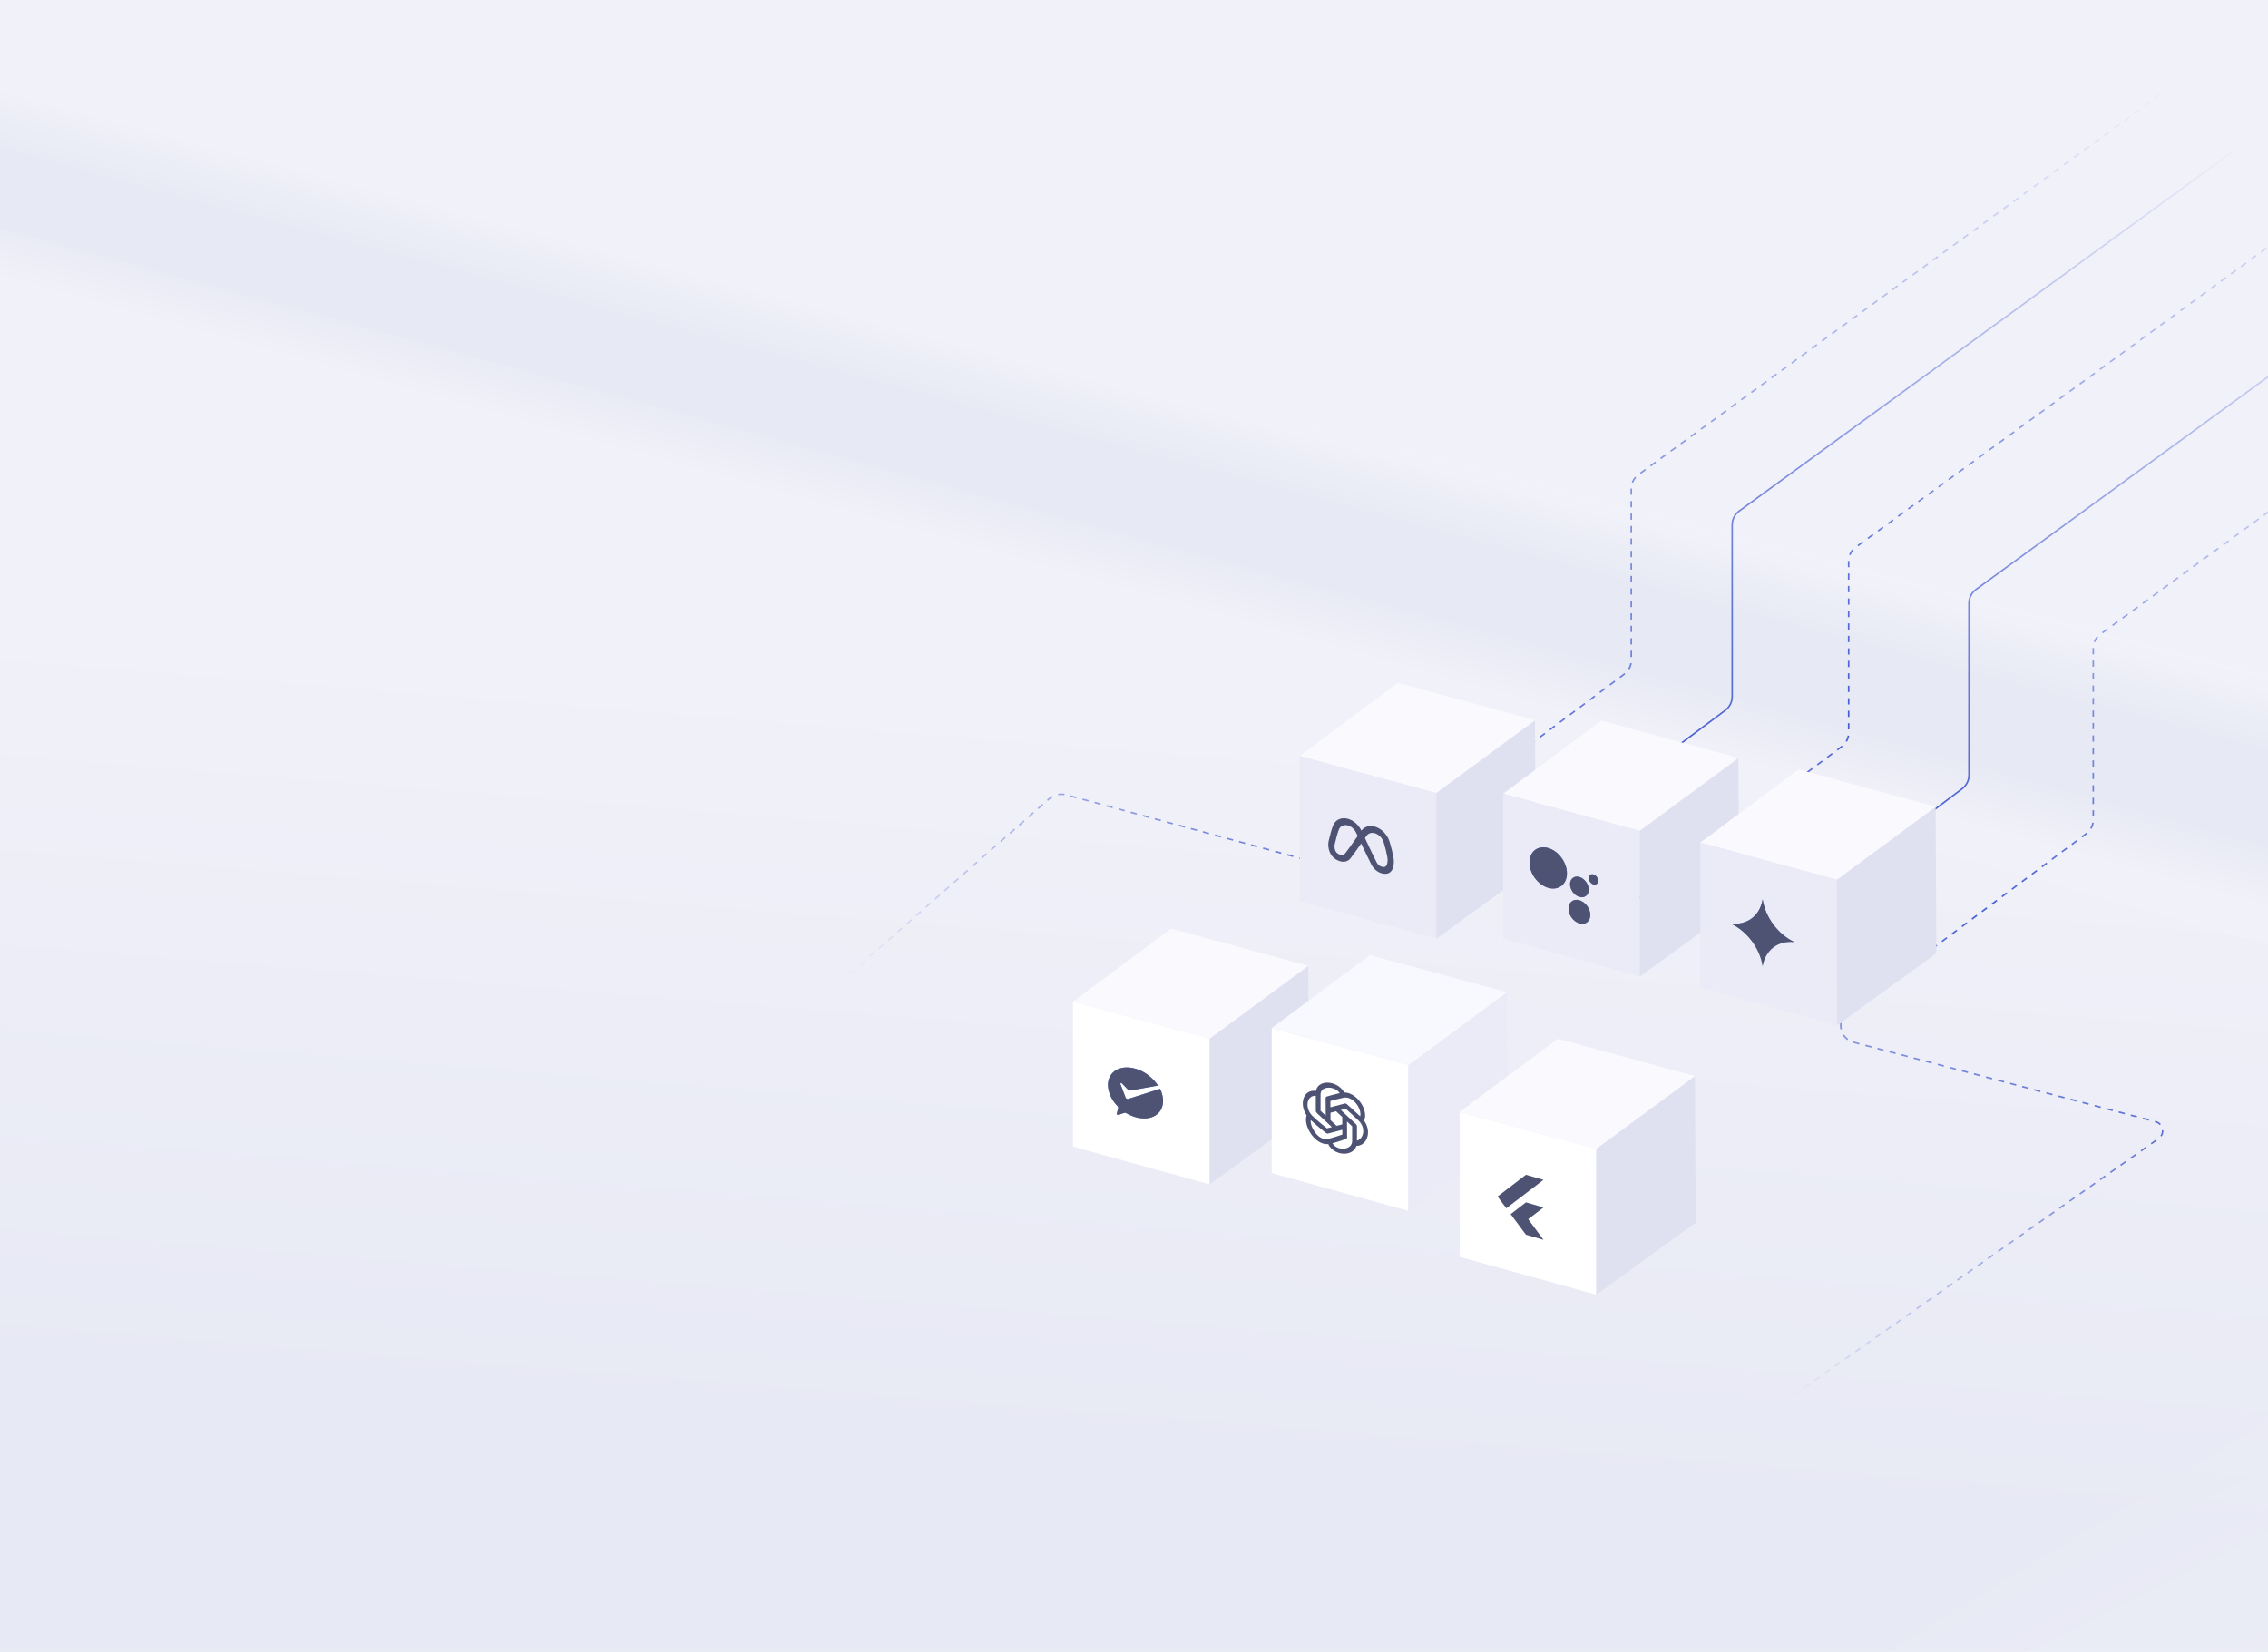 <svg width="1440" height="1049" viewBox="0 0 1440 1049" fill="none" xmlns="http://www.w3.org/2000/svg">
<mask id="mask0_191_19476" style="mask-type:alpha" maskUnits="userSpaceOnUse" x="-358" y="-519" width="2125" height="1568">
<rect x="-357.316" y="-519" width="2124.32" height="1567.99" fill="#C4C4C4"/>
</mask>
<g mask="url(#mask0_191_19476)">
<path d="M-218.502 106L1926.32 687.67L1817.16 1966.77L-168.725 1966.77L-1373.2 1966.77L-1369.86 777.398L-218.502 106Z" fill="url(#paint0_linear_191_19476)"/>
<path d="M1161.25 -808.229L1793.38 -682.55L1980.31 -137.471L1793.38 525.331L-200.179 10.548C-208.377 8.431 -210.407 2.16 -204.099 -1.567L1161.25 -808.229Z" fill="#F1F1F9"/>
<path d="M-221.6 104.159V18.129L1964.68 630.063V728.811L-221.6 104.159Z" fill="#E7E9F4"/>
<path d="M-200.948 -1.573L1863.62 541.043L1808.31 597.149L-219.389 32.091L-219.388 16.716C-219.388 11.876 -216.09 7.235 -210.225 3.824L-200.948 -1.573Z" fill="url(#paint1_linear_191_19476)"/>
<path d="M-223.599 84.636L1846.69 645.575L1809.04 704.874L-234.603 124.675L-222.265 111.748C-219.396 108.743 -218.216 105.448 -218.968 102.542L-223.599 84.636Z" fill="url(#paint2_linear_191_19476)"/>
<path d="M2548.08 217.117L2364.59 339.681L850.294 1260.74L357.592 2182.85L2813.35 2262.72L2548.08 217.117Z" fill="url(#paint3_linear_191_19476)"/>
<path d="M2151.18 -192.711L1333.53 402.736C1330.71 404.788 1329.05 408.064 1329.05 411.55V520.538C1329.05 523.977 1327.42 527.214 1324.67 529.272L1173.13 642.473C1165.82 647.936 1168.05 659.43 1176.88 661.752L1368.62 712.182C1373.56 713.48 1374.72 719.957 1370.55 722.892L1085.33 923.434" stroke="url(#paint4_linear_191_19476)" stroke-width="0.991" stroke-dasharray="3.96 3.96"/>
<path d="M2072.27 -221.195L1254.62 374.252C1251.81 376.304 1250.14 379.58 1250.14 383.065V492.084C1250.14 495.506 1248.53 498.729 1245.8 500.789L1081.07 624.999" stroke="url(#paint5_linear_191_19476)" stroke-width="0.991"/>
<path d="M1995.88 -248L1178.24 347.447C1175.42 349.499 1173.75 352.775 1173.75 356.261V465.249C1173.75 468.688 1172.13 471.925 1169.38 473.983L999.727 600.713" stroke="url(#paint6_linear_191_19476)" stroke-width="0.991" stroke-dasharray="3.96 3.96"/>
<path d="M1921.93 -271L1104.29 324.447C1101.47 326.499 1099.8 329.775 1099.8 333.261V442.249C1099.8 445.688 1098.18 448.925 1095.43 450.983L925.775 577.713" stroke="url(#paint7_linear_191_19476)" stroke-width="0.991"/>
<path d="M1857.84 -294L1040.2 301.447C1037.38 303.499 1035.72 306.775 1035.72 310.261V419.249C1035.72 422.688 1034.09 425.925 1031.34 427.983L865.94 551.536C863.256 553.541 859.798 554.201 856.563 553.324L677.117 504.686C673.233 503.633 669.079 504.597 666.056 507.254L489.967 662" stroke="url(#paint8_linear_191_19476)" stroke-width="0.991" stroke-dasharray="3.96 3.96"/>
</g>
<path d="M887.539 433.558L974.45 457.177L912.115 503.559L825.204 479.94L887.539 433.558Z" fill="#F9F9FE"/>
<path d="M825.203 479.998L911.971 503.498V595.998L825.203 572.002V479.998Z" fill="#EAEBF6"/>
<path d="M911.971 503.502L974.581 457.502L975.074 550.26L911.971 596.006V503.502Z" fill="#DFE1F1"/>
<path fill-rule="evenodd" clip-rule="evenodd" d="M855.883 524.099C853.435 523.387 851.201 524.298 850.218 526.408C849.322 528.333 848.069 533.388 847.501 535.81C847.343 536.481 847.273 537.076 847.31 537.639C847.434 539.527 847.96 540.564 848.458 541.163C848.981 541.792 849.782 542.312 850.96 542.655C852.257 543.032 853.474 542.678 854.182 541.717L857.54 537.158L862.011 530.79L861.03 528.717C861.03 528.717 861.03 528.717 861.03 528.717C859.967 526.471 858.013 524.719 855.883 524.099ZM864.395 527.397C862.621 523.756 859.43 520.923 855.955 519.912C851.905 518.734 848.208 520.241 846.582 523.732C845.505 526.045 844.17 531.526 843.635 533.803C843.429 534.68 843.274 535.708 843.35 536.862C843.525 539.521 844.34 541.809 845.836 543.61C847.308 545.382 849.153 546.337 850.888 546.842C853.553 547.617 856.055 546.889 857.509 544.915L860.878 540.342L860.897 540.315L864.255 535.532L867.416 542.211L867.434 542.249L870.613 548.726C871.984 551.521 874.437 553.69 877.102 554.465C879.052 555.032 881.09 555.035 882.641 553.792C884.179 552.559 884.942 550.337 884.994 547.293C885.028 545.361 884.382 542.347 883.777 539.908C883.146 537.367 882.458 535.065 882.246 534.368C882.197 534.206 882.138 534.019 882.066 533.819C880.524 529.538 876.978 526.026 873.007 524.871C869.533 523.861 866.276 524.819 864.395 527.397ZM866.64 532.136L870.848 541.028L874.017 547.486C874.684 548.846 875.877 549.901 877.174 550.278C878.397 550.634 879.249 550.524 879.816 550.068C880.397 549.603 880.984 548.535 881.025 546.138C881.046 544.915 880.58 542.527 879.956 540.012C879.358 537.601 878.7 535.401 878.501 534.744C878.466 534.629 878.437 534.541 878.41 534.466C877.478 531.879 875.335 529.756 872.935 529.058C870.805 528.439 868.811 529.044 867.682 530.652L866.64 532.136Z" fill="#4E5374"/>
<path d="M1016.7 457.558L1103.61 481.177L1041.28 527.559L954.368 503.94L1016.7 457.558Z" fill="#F9F9FE"/>
<path d="M954.367 503.998L1041.13 527.498V619.998L954.367 596.002V503.998Z" fill="#EAEBF6"/>
<path d="M1041.13 527.502L1103.75 481.502L1104.24 574.26L1041.13 620.006V527.502Z" fill="#DFE1F1"/>
<g clip-path="url(#clip0_191_19476)">
<path d="M1002.79 571.585C1006.62 572.698 1009.72 576.899 1009.72 580.969C1009.72 585.039 1006.62 587.437 1002.79 586.324C998.969 585.212 995.867 581.009 995.867 576.939C995.867 572.869 998.969 570.472 1002.79 571.585ZM983.004 538.454C989.563 540.361 994.879 547.563 994.879 554.541C994.879 561.518 989.563 565.628 983.004 563.721C976.446 561.814 971.129 554.611 971.129 547.634C971.129 540.656 976.446 536.546 983.004 538.454ZM1002.79 556.836C1006.07 557.789 1008.72 561.391 1008.72 564.88C1008.72 568.368 1006.07 570.423 1002.79 569.469C999.508 568.516 996.85 564.915 996.849 561.426C996.849 557.938 999.508 555.882 1002.79 556.836ZM1011.7 555.219C1013.34 555.696 1014.67 557.496 1014.67 559.241C1014.67 560.985 1013.34 562.012 1011.7 561.535C1010.06 561.058 1008.73 559.258 1008.73 557.514C1008.73 555.77 1010.06 554.742 1011.7 555.219Z" fill="url(#paint9_radial_191_19476)"/>
<path d="M1002.79 571.585C1006.62 572.698 1009.72 576.899 1009.72 580.969C1009.72 585.039 1006.62 587.437 1002.79 586.324C998.969 585.212 995.867 581.009 995.867 576.939C995.867 572.869 998.969 570.472 1002.79 571.585ZM983.004 538.454C989.563 540.361 994.879 547.563 994.879 554.541C994.879 561.518 989.563 565.628 983.004 563.721C976.446 561.814 971.129 554.611 971.129 547.634C971.129 540.656 976.446 536.546 983.004 538.454ZM1002.79 556.836C1006.07 557.789 1008.72 561.391 1008.72 564.88C1008.72 568.368 1006.07 570.423 1002.79 569.469C999.508 568.516 996.85 564.915 996.849 561.426C996.849 557.938 999.508 555.882 1002.79 556.836ZM1011.7 555.219C1013.34 555.696 1014.67 557.496 1014.67 559.241C1014.67 560.985 1013.34 562.012 1011.7 561.535C1010.06 561.058 1008.73 559.258 1008.73 557.514C1008.73 555.77 1010.06 554.742 1011.7 555.219Z" fill="#4E5374"/>
</g>
<path d="M743.582 589.558L830.493 613.177L768.158 659.559L681.247 635.94L743.582 589.558Z" fill="#F9F9FE"/>
<path d="M681.246 635.998L768.014 659.498V751.998L681.246 728.002V635.998Z" fill="white"/>
<path d="M768.014 659.502L830.624 613.502L831.117 706.26L768.014 752.006V659.502Z" fill="#DFE1F1"/>
<g clip-path="url(#clip1_191_19476)">
<path d="M716.19 697.773C715.922 697.84 715.612 697.778 715.325 697.602C715.038 697.426 714.796 697.149 714.651 696.83L714.576 696.633L711.397 688.333C711.384 688.241 711.384 688.15 711.397 688.065C711.397 687.985 711.412 687.909 711.441 687.843C711.471 687.778 711.514 687.723 711.569 687.682C711.624 687.642 711.688 687.616 711.759 687.608C711.83 687.599 711.906 687.607 711.983 687.631C712.107 687.664 712.228 687.742 712.326 687.852L716.137 691.778C716.42 692.059 716.752 692.263 717.092 692.363C717.297 692.424 717.5 692.442 717.69 692.415L735.256 689.223C733.455 686.599 731.247 684.29 728.782 682.451C726.318 680.613 723.654 679.287 720.97 678.563C711.308 675.754 703.479 680.358 703.479 688.913C703.535 691.235 704.114 693.66 705.166 695.987C706.219 698.313 707.714 700.474 709.528 702.287C709.721 702.493 709.865 702.745 709.94 703.007C710.015 703.269 710.018 703.529 709.948 703.75L709.161 706.659C709.113 706.788 709.083 706.928 709.072 707.076C709.07 707.157 709.084 707.242 709.113 707.326C709.142 707.41 709.185 707.491 709.239 707.564C709.294 707.638 709.359 707.702 709.43 707.753C709.502 707.804 709.579 707.841 709.656 707.862C709.773 707.89 709.887 707.886 709.988 707.852L713.8 706.627C714.079 706.527 714.399 706.522 714.728 706.616C714.901 706.667 715.072 706.742 715.235 706.843C717.094 707.937 719.013 708.776 720.944 709.333C730.604 712.143 738.445 707.544 738.445 699.057C738.464 696.53 737.798 693.852 736.527 691.336L716.329 697.733L716.19 697.773Z" fill="url(#paint10_radial_191_19476)"/>
<path d="M716.19 697.773C715.922 697.84 715.612 697.778 715.325 697.602C715.038 697.426 714.796 697.149 714.651 696.83L714.576 696.633L711.397 688.333C711.384 688.241 711.384 688.15 711.397 688.065C711.397 687.985 711.412 687.909 711.441 687.843C711.471 687.778 711.514 687.723 711.569 687.682C711.624 687.642 711.688 687.616 711.759 687.608C711.83 687.599 711.906 687.607 711.983 687.631C712.107 687.664 712.228 687.742 712.326 687.852L716.137 691.778C716.42 692.059 716.752 692.263 717.092 692.363C717.297 692.424 717.5 692.442 717.69 692.415L735.256 689.223C733.455 686.599 731.247 684.29 728.782 682.451C726.318 680.613 723.654 679.287 720.97 678.563C711.308 675.754 703.479 680.358 703.479 688.913C703.535 691.235 704.114 693.66 705.166 695.987C706.219 698.313 707.714 700.474 709.528 702.287C709.721 702.493 709.865 702.745 709.94 703.007C710.015 703.269 710.018 703.529 709.948 703.75L709.161 706.659C709.113 706.788 709.083 706.928 709.072 707.076C709.07 707.157 709.084 707.242 709.113 707.326C709.142 707.41 709.185 707.491 709.239 707.564C709.294 707.638 709.359 707.702 709.43 707.753C709.502 707.804 709.579 707.841 709.656 707.862C709.773 707.89 709.887 707.886 709.988 707.852L713.8 706.627C714.079 706.527 714.399 706.522 714.728 706.616C714.901 706.667 715.072 706.742 715.235 706.843C717.094 707.937 719.013 708.776 720.944 709.333C730.604 712.143 738.445 707.544 738.445 699.057C738.464 696.53 737.798 693.852 736.527 691.336L716.329 697.733L716.19 697.773Z" fill="#4E5374"/>
</g>
<path d="M1141.93 488.558L1228.84 512.177L1166.5 558.559L1079.59 534.94L1141.93 488.558Z" fill="#F9F9FE"/>
<path d="M1079.59 534.998L1166.36 558.498V650.998L1079.59 627.002V534.998Z" fill="#EAEBF6"/>
<path d="M1166.36 558.502L1228.97 512.502L1229.46 605.26L1166.36 651.006V558.502Z" fill="#DFE1F1"/>
<g clip-path="url(#clip2_191_19476)">
<path d="M1119.13 571.056L1119.17 571.287C1120.93 582.513 1128.97 593.255 1139.24 598.126V598.126V598.126C1128.97 597.017 1120.93 603.086 1119.17 613.287L1119.13 613.497L1119.1 613.266C1117.33 602.04 1109.3 591.298 1099.02 586.427V586.427V586.427C1109.3 587.536 1117.33 581.467 1119.1 571.266L1119.13 571.056Z" fill="url(#paint11_radial_191_19476)"/>
<path d="M1119.13 571.056L1119.17 571.287C1120.93 582.513 1128.97 593.255 1139.24 598.126V598.126V598.126C1128.97 597.017 1120.93 603.086 1119.17 613.287L1119.13 613.497L1119.1 613.266C1117.33 602.04 1109.3 591.298 1099.02 586.427V586.427V586.427C1109.3 587.536 1117.33 581.467 1119.1 571.266L1119.13 571.056Z" fill="#4E5374"/>
</g>
<g filter="url(#filter0_d_191_19476)">
<path d="M869.791 583.558L956.702 607.177L894.367 653.559L807.456 629.94L869.791 583.558Z" fill="#F8F8FF"/>
<path d="M807.455 629.998L894.223 653.498V745.998L807.455 722.002V629.998Z" fill="white"/>
<path d="M894.223 653.502L956.833 607.502L957.326 700.26L894.223 746.006V653.502Z" fill="#EAEBF6"/>
<g clip-path="url(#clip3_191_19476)">
<path fill-rule="evenodd" clip-rule="evenodd" d="M835.526 669.831C827.599 668.637 824.641 678.05 829.611 685.387C828.423 688.598 829.771 693.495 832.568 697.407C835.304 701.23 839.318 704.048 843.443 703.586C843.473 703.85 843.573 704.134 843.734 704.405C846.088 708.219 850.575 710.043 854.498 709.645C857.627 709.332 860.313 707.636 861.218 704.74C863.874 704.738 866.097 703.254 867.385 700.948C869.185 697.701 869.135 692.906 866.037 688.652C866.137 688.487 866.218 688.317 866.278 688.172C867.314 685.558 866.64 681.978 864.829 678.74C862.425 674.443 858.089 670.797 853.492 670.796C853.392 670.634 853.291 670.482 853.2 670.334C850.867 666.557 846.43 664.492 842.537 664.572C839.067 664.644 836.129 666.409 835.516 669.818L835.526 669.831ZM855.233 689.23L855.303 699.249C855.303 699.769 855.051 700.185 854.609 700.341C854.609 700.341 849.951 702.034 845.998 703.045C846.048 703.111 846.088 703.174 846.139 703.249C847.718 705.808 850.776 706.738 853.412 706.475C856.118 706.202 858.512 704.636 858.512 701.66V692.304L855.212 689.214L855.233 689.23ZM832.216 688.356C831.975 690.62 833.071 693.568 834.801 695.988C836.813 698.795 839.801 700.968 842.839 700.343C846.048 699.697 850.575 698.149 852.285 697.546L852.265 694.523L843.241 696.893C842.809 697.001 842.296 696.873 841.863 696.523C841.863 696.523 836.089 692.01 832.216 688.336V688.356ZM860.856 690.855C861.288 691.266 861.55 691.821 861.55 692.351V701.422C862.888 701.067 863.974 700.109 864.679 698.836C866.167 696.15 865.996 691.983 862.586 688.667C859.709 685.864 855.987 682.539 854.428 681.158L851.339 681.972L860.846 690.862L860.856 690.855ZM835.425 672.921C829.621 672.537 828.122 680.673 833.383 685.801C836.33 688.676 840.787 692.265 842.487 693.616L845.636 692.789L836.129 683.888C835.697 683.487 835.435 682.922 835.435 682.402V672.923L835.425 672.921ZM848.322 682.756C848.322 682.756 844.801 683.679 844.77 683.69V688.368L848.654 692.005C848.654 692.005 852.195 691.078 852.245 691.072L852.215 686.405L848.332 682.769L848.322 682.756ZM850.645 671.232C848.996 668.825 846.028 667.718 843.453 667.774C840.797 667.827 838.443 669.151 838.443 672.076V682.451L841.743 685.541L841.662 674.49C841.662 673.939 841.944 673.512 842.417 673.374C842.417 673.374 846.752 672.097 850.645 671.232ZM863.592 685.953C864.105 684.176 863.532 681.859 862.355 679.753C860.433 676.331 856.832 673.377 853.13 674.125C850.022 674.76 846.269 675.799 844.69 676.247L844.72 680.231L853.744 677.861C854.206 677.74 854.77 677.914 855.222 678.311C855.222 678.311 859.87 682.384 863.602 685.956L863.592 685.953Z" fill="#4E5374"/>
</g>
</g>
<path d="M989.096 659.558L1076.01 683.177L1013.67 729.559L926.761 705.94L989.096 659.558Z" fill="#F9F9FE"/>
<path d="M926.76 705.998L1013.53 729.498V821.998L926.76 798.002V705.998Z" fill="white"/>
<path d="M1013.53 729.502L1076.14 683.502L1076.63 776.26L1013.53 822.006V729.502Z" fill="#DFE1F1"/>
<g clip-path="url(#clip4_191_19476)">
<path d="M968.867 745.892L950.828 759.678L956.389 767.163L979.984 749.125L968.867 745.892V745.892ZM968.856 763.395L959.16 770.892L968.85 783.95L980.014 787.196L970.297 774.093L980.018 766.643L968.856 763.397V763.395Z" fill="#4E5374"/>
</g>
<defs>
<filter id="filter0_d_191_19476" x="784.642" y="577.04" width="195.498" height="214.593" filterUnits="userSpaceOnUse" color-interpolation-filters="sRGB">
<feFlood flood-opacity="0" result="BackgroundImageFix"/>
<feColorMatrix in="SourceAlpha" type="matrix" values="0 0 0 0 0 0 0 0 0 0 0 0 0 0 0 0 0 0 127 0" result="hardAlpha"/>
<feOffset dy="22.814"/>
<feGaussianBlur stdDeviation="11.407"/>
<feComposite in2="hardAlpha" operator="out"/>
<feColorMatrix type="matrix" values="0 0 0 0 0.128 0 0 0 0 0.195 0 0 0 0 0.512 0 0 0 0.16 0"/>
<feBlend mode="normal" in2="BackgroundImageFix" result="effect1_dropShadow_191_19476"/>
<feBlend mode="normal" in="SourceGraphic" in2="effect1_dropShadow_191_19476" result="shape"/>
</filter>
<linearGradient id="paint0_linear_191_19476" x1="686.671" y1="444.007" x2="648.188" y2="922.836" gradientUnits="userSpaceOnUse">
<stop stop-color="#F1F1F9"/>
<stop offset="1" stop-color="#E7E9F4"/>
</linearGradient>
<linearGradient id="paint1_linear_191_19476" x1="527.074" y1="160.267" x2="508.203" y2="231.496" gradientUnits="userSpaceOnUse">
<stop stop-color="#F8F8FD"/>
<stop offset="1" stop-color="#E7E9F4"/>
</linearGradient>
<linearGradient id="paint2_linear_191_19476" x1="123.946" y1="169.645" x2="113.266" y2="208.056" gradientUnits="userSpaceOnUse">
<stop stop-color="#E7E9F4"/>
<stop offset="1" stop-color="#F1F1F9"/>
</linearGradient>
<linearGradient id="paint3_linear_191_19476" x1="2568.28" y1="1979.26" x2="1883.07" y2="629.938" gradientUnits="userSpaceOnUse">
<stop stop-color="white"/>
<stop offset="1" stop-color="white" stop-opacity="0"/>
</linearGradient>
<linearGradient id="paint4_linear_191_19476" x1="1140.23" y1="892.502" x2="1594.91" y2="290.395" gradientUnits="userSpaceOnUse">
<stop stop-color="#465ED1" stop-opacity="0"/>
<stop offset="0.427" stop-color="#465ED1"/>
<stop offset="1" stop-color="#465ED1" stop-opacity="0"/>
</linearGradient>
<linearGradient id="paint5_linear_191_19476" x1="1054.45" y1="725.499" x2="1559.97" y2="187.075" gradientUnits="userSpaceOnUse">
<stop stop-color="#465ED1" stop-opacity="0"/>
<stop offset="0.345" stop-color="#465ED1"/>
<stop offset="1" stop-color="#465ED1" stop-opacity="0"/>
</linearGradient>
<linearGradient id="paint6_linear_191_19476" x1="1024.87" y1="685" x2="1543.57" y2="114.919" gradientUnits="userSpaceOnUse">
<stop stop-color="#465ED1" stop-opacity="0"/>
<stop offset="0.345" stop-color="#465ED1"/>
<stop offset="1" stop-color="#465ED1" stop-opacity="0"/>
</linearGradient>
<linearGradient id="paint7_linear_191_19476" x1="898.168" y1="706.5" x2="1454.38" y2="118.493" gradientUnits="userSpaceOnUse">
<stop stop-color="#465ED1" stop-opacity="0"/>
<stop offset="0.345" stop-color="#465ED1"/>
<stop offset="1" stop-color="#465ED1" stop-opacity="0"/>
</linearGradient>
<linearGradient id="paint8_linear_191_19476" x1="584.129" y1="686" x2="1402.43" y2="77.432" gradientUnits="userSpaceOnUse">
<stop stop-color="#465ED1" stop-opacity="0"/>
<stop offset="0.345" stop-color="#465ED1"/>
<stop offset="1" stop-color="#465ED1" stop-opacity="0"/>
</linearGradient>
<radialGradient id="paint9_radial_191_19476" cx="0" cy="0" r="1" gradientTransform="matrix(0 -120.401 37.166 10.809 994.55 642.744)" gradientUnits="userSpaceOnUse">
<stop offset="0.442" stop-color="#AAB4E7"/>
<stop offset="1" stop-color="#3F58CF"/>
</radialGradient>
<radialGradient id="paint10_radial_191_19476" cx="0" cy="0" r="1" gradientTransform="matrix(0 -93.178 29.847 8.68 722.288 757.055)" gradientUnits="userSpaceOnUse">
<stop offset="0.442" stop-color="#AAB4E7"/>
<stop offset="1" stop-color="#3F58CF"/>
</radialGradient>
<radialGradient id="paint11_radial_191_19476" cx="0" cy="0" r="1" gradientTransform="matrix(0 -121.331 34.336 9.985 1120.66 673.213)" gradientUnits="userSpaceOnUse">
<stop offset="0.442" stop-color="#AAB4E7"/>
<stop offset="1" stop-color="#3F58CF"/>
</radialGradient>
<clipPath id="clip0_191_19476">
<rect width="45.346" height="42.112" fill="white" transform="matrix(0.96 0.279 0 1 971.129 535)"/>
</clipPath>
<clipPath id="clip1_191_19476">
<rect width="43.701" height="44.273" fill="white" transform="matrix(0.96 0.279 0 1 699.98 666)"/>
</clipPath>
<clipPath id="clip2_191_19476">
<rect width="50.778" height="51.443" fill="white" transform="matrix(0.96 0.279 0 1 1095.37 559)"/>
</clipPath>
<clipPath id="clip3_191_19476">
<rect width="55.45" height="50.651" fill="white" transform="matrix(0.96 0.279 0 1 821.258 654)"/>
</clipPath>
<clipPath id="clip4_191_19476">
<rect width="45.086" height="45.677" fill="white" transform="matrix(0.96 0.279 0 1 944.508 735)"/>
</clipPath>
</defs>
</svg>
